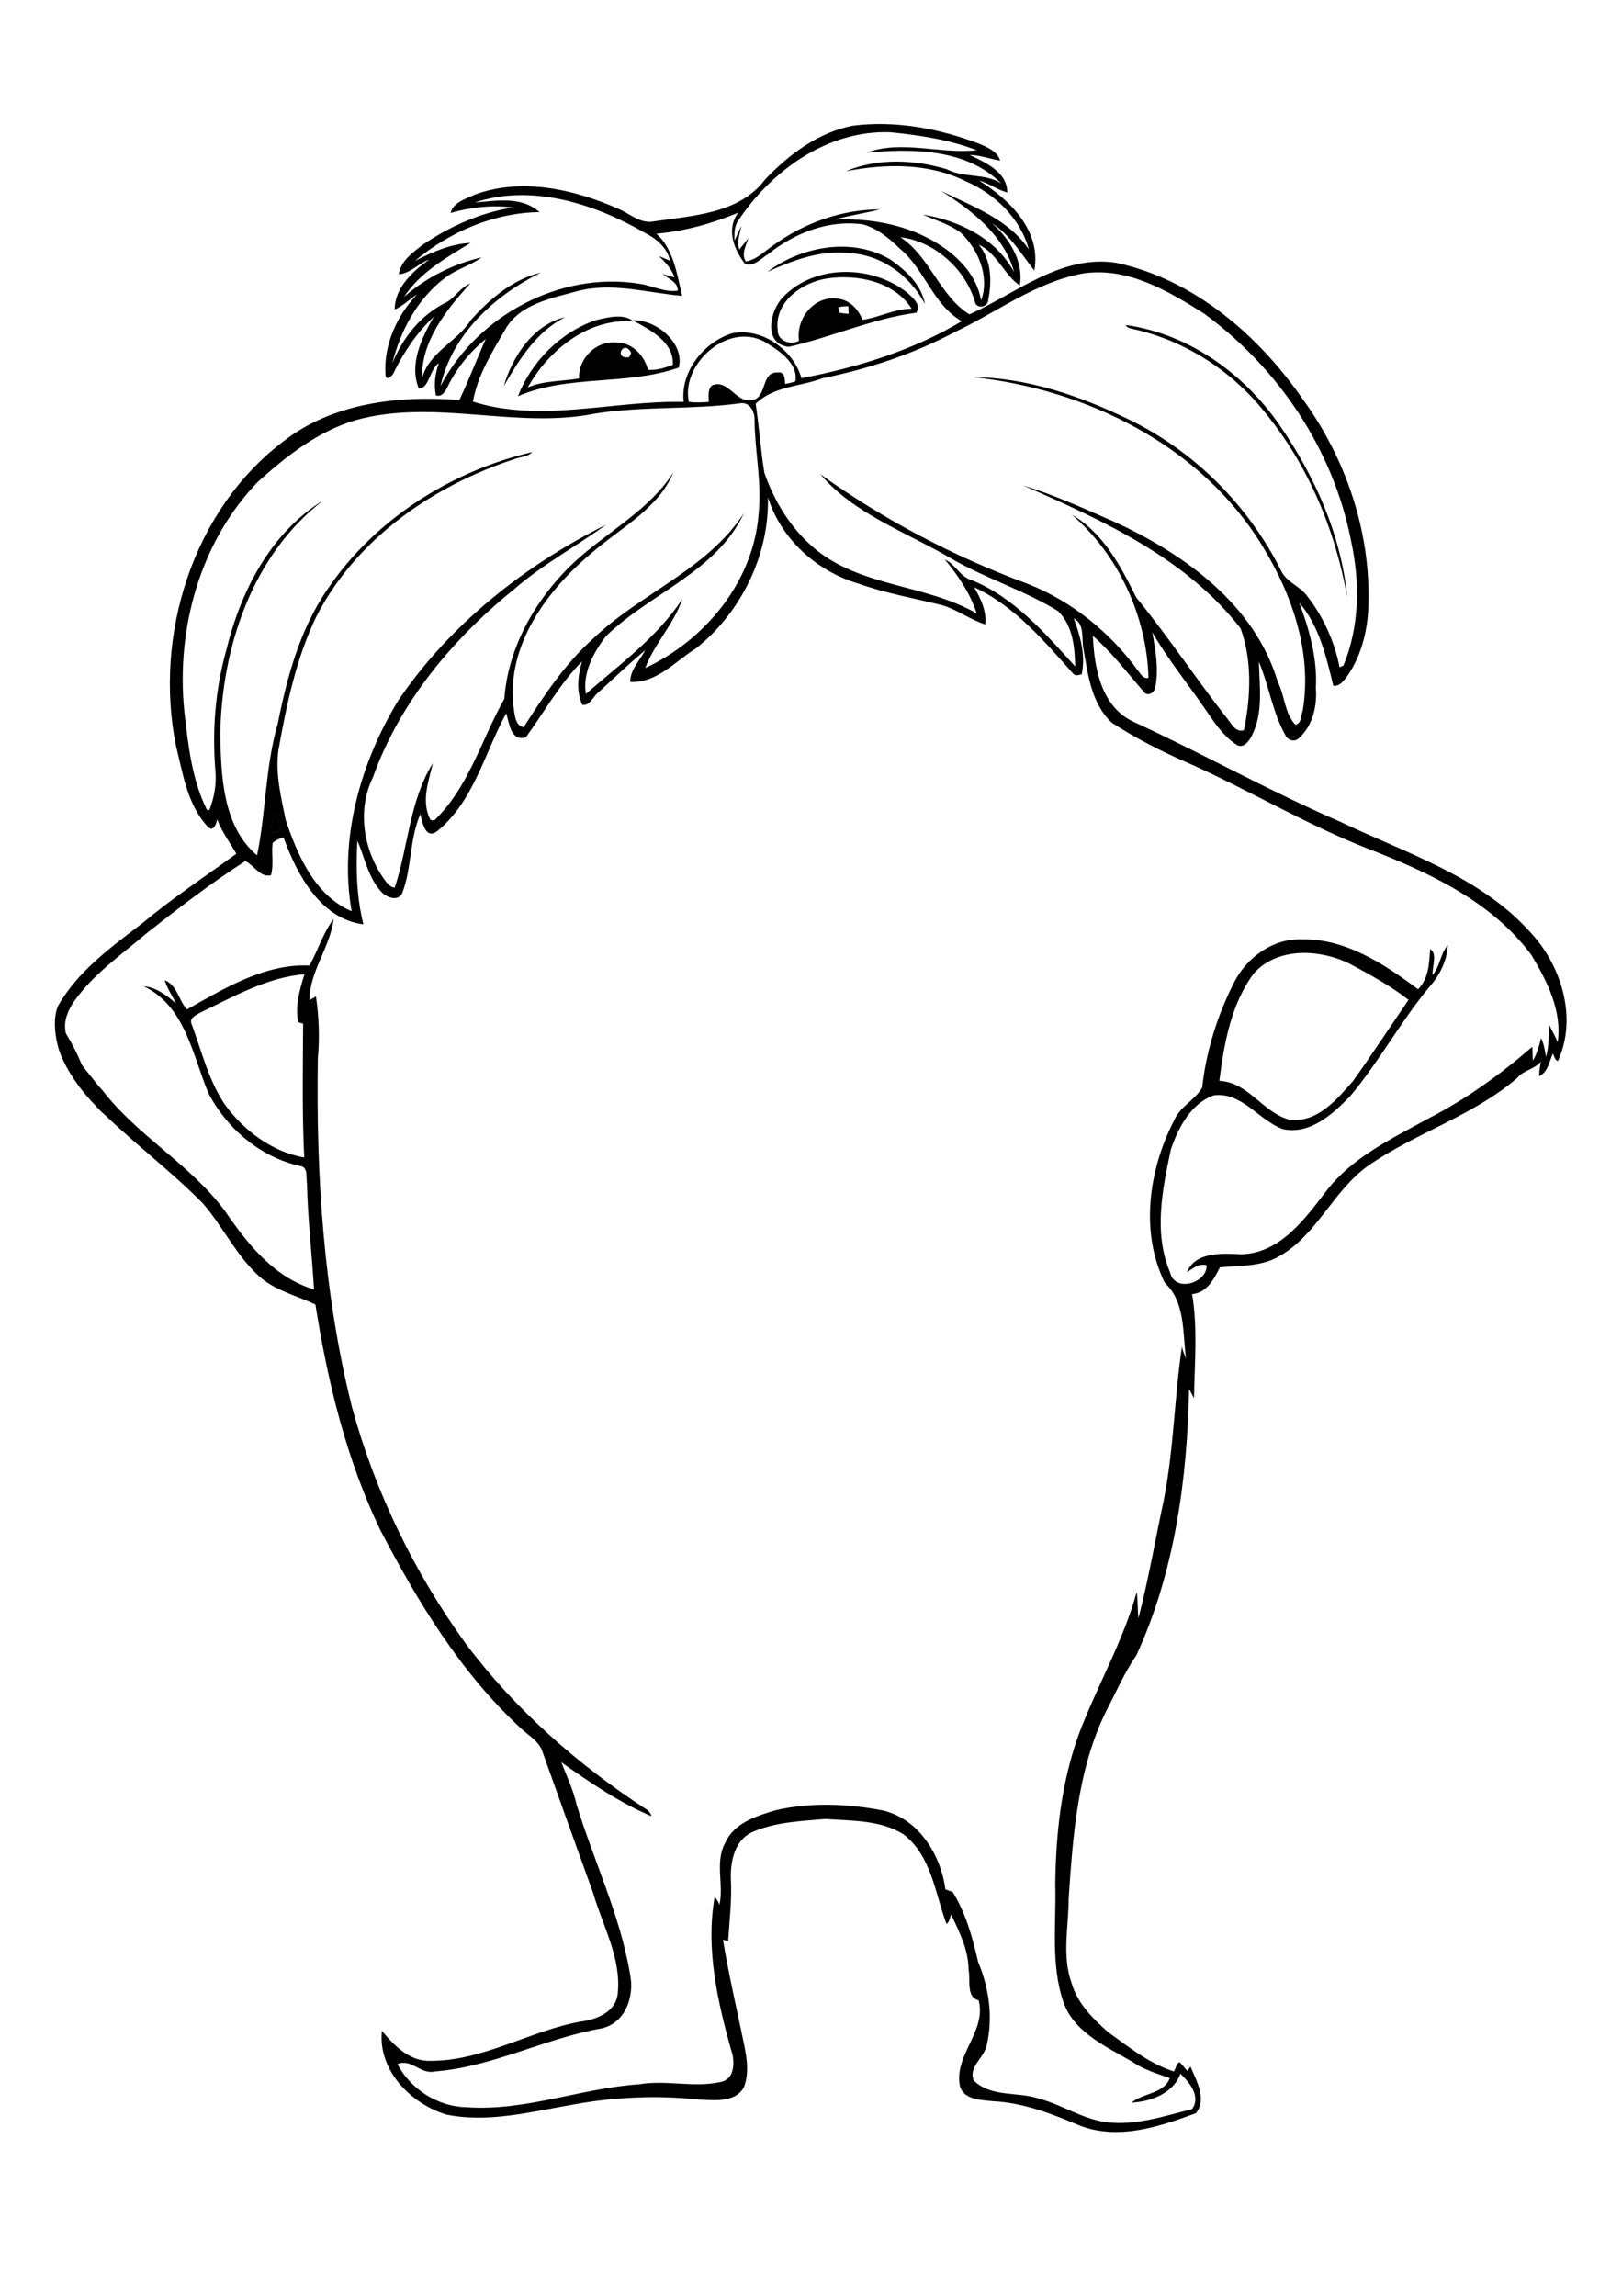 <?xml version="1.0" encoding="utf-8"?>
<!-- Generator: Adobe Illustrator 21.0.2, SVG Export Plug-In . SVG Version: 6.00 Build 0)  -->
<svg version="1.2" baseProfile="tiny" id="Layer_1" xmlns="http://www.w3.org/2000/svg" xmlns:xlink="http://www.w3.org/1999/xlink"
	 x="0px" y="0px" viewBox="0 0 595 842" overflow="scroll" xml:space="preserve">
<path d="M99.5,305.5c1-0.2,1.9-0.5,2.9-0.8c0.1-2.2-0.4-4.4-0.9-6.5C99.6,300.1,99.7,303,99.5,305.5z"/>
<path d="M561,341.5c-18.4-20.3-45.3-28.6-69.3-40.1c-25.7-11.1-50.1-24.8-75.5-36.5c-12.2-5.4-14.8-19.8-15.3-31.7
	c6.9,6,12.5,13.4,18.5,20.3c1.4,2.2,4,0.7,4.4-1.4c1.3-6.7,0.1-13.5-1.1-20.2c5.5,9.5,12.4,18.1,18.6,27c3.6,5.2,7,10.8,12.4,14.3
	c2.5,1.4,4.5-1.4,5.5-3.4c4.3-8.4,2.8-18,2.6-27.1c3.7,8.8,5,18.5,9.7,26.9c0.9,1.9,3.4,2.7,5,1.1c5.1-4.6,6.7-11.8,6.2-18.4
	c0.6-10.8-2.4-21.4-6.1-31.3c7.3,8.5,9.9,19.8,12.5,30.5c2.5,0.3,4-2.1,5.3-3.8c5.3-7.8,7.5-17.4,7.6-26.8
	c0.6-26.6-8.5-53-24.1-74.5c-16.3-23.5-39.8-43.8-68.3-50c-20.2-3.2-36.8,11.2-54,18.9c-11-6.9-14.4-21.1-25.3-28.3
	c12.7,1.5,24.2,12,27.5,24.3c1.3,2.1,4.6,1.1,4.7-1.3c1.4-6.7,1.2-14.8-3.5-20.3c6.7,3.1,9.5,11.3,15.1,15
	c1.5-8.8-3.8-17.2-10.2-22.8c6.7,4.3,10.7,11.2,15.5,17.3c2.7-14.5-9-26-20.3-33c3.7,1,6.7,3.4,10.4,4.4c0-7.7-8.4-11.1-13.8-13.8
	c3.8,0.1,7.4,1.5,11.2,2.1c-1.1-3.5-4.9-5-8-6.3c-14.6-5.5-30.5-8.5-46.1-6.5c-12.7,2.5-23.5,10.6-32.2,19.8
	c-9.4,12.5-26.6,13.2-40.8,15.3c-5.1,1-9-3.1-13.4-4.8c-16.2-7.1-35.2-11.3-52.3-5c-3.2,1.6-7.8,2.7-8.8,6.7c7.4-2.1,15.2-3,22.8-2
	c-11.9,1.9-23.3,7-33.2,13.8c-3.6,2.8-7.9,5.8-8.6,10.7c4.2-0.3,7.2-4,11.1-5.4c-6,4.3-12.6,10.3-12.6,18.3c3.1-1.3,5.4-3.8,8.2-5.5
	c-7.4,7.6-12.3,18.6-11.6,29.3c0,2.9,2.8,0.5,3.2-1c3.7-7.4,8.4-14.4,14.5-20.1c-4.4,7.7-9.1,17.3-5.5,26.2c3.7,0.5,4-7.1,7.4-9.2
	c-1.4,3.8-1.9,7.9-1.1,11.8c2.2,0.7,3.4-1.4,4.2-3c3.3-6.8,8.2-12.9,14.1-17.7c-3.3,7.4-6.2,15.1-9.7,22.4
	c-22.3-1.7-46.4,1-64.6,15.2C70.6,187.2,56.5,233,64.5,273.3c2.6,10.4,4.2,22,11.9,30.1c2.1,1.7,2.9-1.4,3.3-2.9
	c1.7,4.6,4.6,8.5,7,12.6c-11.5,8.4-23.5,16.3-34.5,25.5c-11.5,8.8-23.6,17.5-30.9,30.3c0,0-2.4,4.5-0.3,13.8
	c1.6,7.4,7.8,16.1,12.3,20.9l0,0l1.4,1.5c0.2,0.2,0.3,0.3,0.5,0.5l0.2,0.3l0,0c0.9,1,1.9,2,3.1,3c11.6,11.1,24.5,20.9,35.8,32.3
	c7.7,8.8,12.6,19.9,21.6,27.6c5.8,4.7,13.2,6.5,19.8,9.6c4.5,28.4,11.3,56.7,23.8,82.7c13.7,26.3,29.4,52.2,51.3,72.5
	c3,2.9,7.2,5,8.4,9.4c6.1,17.1,12.2,34.2,18.4,51.3c3.5,12.1,10.4,23.9,9,36.9c-0.7,6.7-7.8,9.5-13.6,10.2
	c-18.7,3.4-35.6,14.4-55,14.4c-7.7,0.3-13.3-5.5-17.9-11c-1.5,14.5,10.6,26.7,23.6,30.7c15.2,3.1,30.6-0.9,45.6-3.5
	c15.5-2.9,31.4-3.7,47-2c5.6,0.2,13,1.3,16.5-4.3c2.6-6.4,0.6-13.5-0.7-20c-2.4-11.4-5-22.8-6.9-34.3c0.6,0.1,1.2,0.3,1.9,0.5
	c0.5-7.6,1.4-15.2,1-22.9c-0.2-6.4,1.4-14.2,7.9-17.1c8.4-3.7,17.7-4,26.7-4.8c9.6,0.7,20.2,0.3,28.7,5.6
	c10.3,7.9,11.6,21.6,15.8,32.9c1.2-0.8,1.2-2.3,1.7-3.5c3,6.4,6.4,13,6.4,20.3c0.8,3.6-1,10.1,3.7,11.2c3,11.5-9.4,20.3-6.8,31.8
	c1.8,4.8,7.7,4.7,11.9,5.2c11.2,0.5,21.7,4.6,31.9,8.9c14.2,5.5,29.2,0.5,42.7-4.5c4.1-5.1,0.2-11.9-2-17.1
	c-0.4,0.5-0.8,1.1-1.1,1.6c-1.1-1-1.8-2.3-2.9-3.2c-1.3,0.5-1.3,2.3-2.1,3.4c-9-2.9-16.6-9-24.2-14.5c-5.6-5-11.2-10.5-13.3-17.9
	c-3.6-10-1.1-20.6-1.1-30.8c1.6-23.6,3.3-48.1,14.1-69.6c3.5-6.7,6.5-13.7,10.8-19.9c14-30.5,18.6-64.4,19.3-97.6
	c0.6,1.1,1.2,2.3,1.8,3.4c0.2-12.8,1.4-25.6-0.7-38.2c5.5-0.5,8-5.5,10.2-9.8c7.3-0.7,15.2-0.2,21.8-4.1c14-7.9,19.8-24.3,32.9-33.4
	c17.3-11.9,38.2-18.1,54.3-31.9c2.3-2.9,6.3-3.2,8.7-6c-0.3,1.8-0.6,3.5-0.6,5.3c3.2-1.5,3.7-5.3,5-8.3c0.6,0.8,0.7,2.5,1.9,2.7
	C578.8,373.2,572.7,353.7,561,341.5z M397.2,100.3c16.4-2.5,31.3,6.4,44.5,14.7c27.3,20,47.4,49.9,53.9,83.3
	c3.3,15.1,3.2,31.4-2.8,45.8c-0.5,0.2-0.9,0.4-1.4,0.6c-1.9-9.6-6.1-18.8-12.2-26.5c-2.6-3.3-7.1-4.7-9.1-8.6
	c-12-24.1-31.9-44.2-56.3-55.9c-17.8-8.6-37.1-15.2-57-15.4c41.8,4.4,83.8,25.1,106.2,61.8c11,17.9,18.4,39.2,14.9,60.4
	c-0.7,1.8-0.4,4.9-2.7,5.3c-4-4.2-3.9-10.7-6.5-15.8c-8.4-28.1-33.9-46.6-59.4-58.4c-11.2-4.9-22.3-10-34-13.6
	c29.1,12.8,59.9,26.7,79.8,52.5c4.3,11.7,3.7,25.3,1.2,37.3c-3.4,1-4.8-3-6.7-5c-11.2-14.4-21.3-29.6-32.8-43.7
	c-5.7-11.5-12.1-23.7-23.6-30.3c17.1,14.6,27.5,37.4,28.1,59.8c-1.9,0.5-2.9-1.5-3.9-2.7c-10.2-14-24.1-25.3-40.2-31.7
	c-27.1-10-52.9-23.5-76.3-40.3c12.5,14.7,31.5,21.2,47.8,30.8c12.7,7.4,26.9,11.7,39.4,19.4c5.4,5.2,6.2,13.3,6.3,20.3
	c-11-12.1-22.4-25.4-38.1-31.7c-4.2-1.2-5.8-5.8-9.7-7.5c4.9,5.9,9.3,12.4,11.7,19.8c-18.8-10.9-42.9-9.6-59.9-24.2
	c-8.4-7.2-14.4-17-18-27.4c-1.4-8.4-1.9-16.9-3.2-25.3c6.5-6.5,16.4-6.3,24.6-9.4c16.7-3.4,33.1-8.8,48.2-16.8
	C365.7,114.5,379.9,103.5,397.2,100.3z M260,147.4c-2.4,0.2-4.9,0.3-7.3,0c-3-13.7,14.1-29.4,27.7-22.1c5.1,3.1,12.4,7.7,11.4,14.5
	c-1.2,0.5-2.5,0.8-3.8,1c-0.1-1.9-0.1-4.6-2.8-4.2c-5.9-0.2-3.8,8.2-8.6,10c-6.4,2.1-9.3-8-15.5-5.2
	C259.5,143.1,260,145.4,260,147.4z M326.7,48.5c10.7,1.1,21.5,2.7,31.6,6.6c-13.5,1.5-27.4-3.9-40.5,0.9
	c16.8-1.6,36.8-1.5,49.5,11.3c-6-3.9-13.6-1.9-19.9-5.2c-11.9-3.6-25.5-4.2-37.1,0.7c14.5-2.8,30.2-3.1,43.8,3.6
	c10.8,4.6,20.2,13.6,23.3,25.1C370,80.4,356.7,75.7,345.2,70c11.3,7.1,23.2,16.4,26.8,29.8c-6.7-12.4-20.1-18.9-33.5-21.1
	c4.7,2.1,9.7,3.5,13.9,6.6c6.5,6.2,10.7,16.1,7.5,24.9c-2-11.5-12-19.5-22-24.1c-9.9-4.5-20.8-6-31.6-5.6c5.4-1.5,11-2.3,16.5-3.7
	c-13.9,0-27.6,4.9-38.9,13c-3.3,2.2-6.2,5.4-10.3,6.1c-1.8-2.7,0.1-5.8,0.9-8.5c-1.1,1.4-2.2,2.8-3.3,4.1c-1-2.9,0.2-5.8,0.8-8.7
	c-0.9,1.8-1.7,3.7-2.6,5.5c0-2.4-0.1-5,1.2-7.1C282.9,62.6,303.6,47.6,326.7,48.5z M161.6,141.6c4.2-19,19.9-33.3,36.8-41.6
	c-10.3,2.4-18.8,9.7-25.7,17.4c-5,8-15.3,11.6-17.9,21.4c-0.3-13.7,8.9-25.2,17.7-34.8c-3.6,1.4-5.5,5.1-8.8,6.9
	c-9.3,4.5-16,13-19.8,22.4c3-12.1,9.3-23.9,19.5-31.5c4.1-3.1,9.1-4.4,13.3-7.4c-10.5,2.4-20.4,7.4-28.5,14.5
	c5.9-9,15.5-14.4,24.4-19.8c-7.3,0.3-14.1,3.4-20.4,6.6c12.6-10.6,29-17.7,45.7-17.9c-6.5-5.9-15.9-4.2-23.8-3.5
	c20.9-7,43.9,0.4,62.3,11c4.3,2.2,8.3,5.4,9.4,10.3c-1.4-0.5-2.8-1.2-4.1-1.7c2.3,2.2,4.7,4.7,5.7,7.8c-1.5-0.3-2.9-0.8-4.3-1.2
	c2,1.8,5.7,2.9,5.5,6.1c-4.8,0.7-9.2-1.8-13.9-2.5C205.6,99.3,175,115.8,161.6,141.6z M185.3,120.9c5.2-9.3,16.6-11.4,26-14
	c13-3.6,26,0.5,38.9,1.6c-1.8-7.8-3.1-17.1-9.4-22.8c10.3-0.9,20.4-3.7,30-7.7c-4.5,6.1-1.6,13.4,2.5,18.8c3.3,1.1,6-2.1,8.6-3.7
	c9.7-7.7,22.2-12.6,34.7-10.8c5.3,1.5,9.6,5.1,13.5,8.9c9.1,7.5,12.1,20.5,22.7,26.6c-17.8,10.7-38.4,17-58.8,20.9
	c-2.9-10.4-14.5-18.6-25.3-16.5c-10.4,3.1-19.2,14.1-17.9,25.2c-25.7-0.6-52.2,7.8-77.3-0.1C175.1,137.9,180.4,129.3,185.3,120.9z
	 M80.8,269.4c0.5-31.9,11.7-65.9,37.8-85.9C99.2,195.4,88.2,217,83,238.5c-4,14.2-5.2,29.2-4,44c0.5,5-0.4,10-2.2,14.6
	c-0.2,0-0.7-0.1-0.9-0.1c-5.6-11.3-6.9-24-8.3-36.3c-3-30,5.7-61.9,26.9-83.9c10.5-9.5,22.1-18.6,35.9-22.7
	c29.1-8.1,59,3.5,88.3-2.5c17.5-2.7,35.3-1.3,52.8-3.7c3.7-0.6,5.4,3.3,5.3,6.3c0.1,11.4,2.7,22.7,1.5,34.1
	c-1.8,24.8-19.5,46.4-41.6,56.7c3.4-9,10.5-16.1,13.6-25.3c-9.2,14-23,24-35.4,34.8c-1.2-7.8,2.8-15.2,7.4-21.2
	c16.1-15.7,40.6-23.6,50.6-45.1c-13.5,20.7-37.8,29.3-55.2,45.9c-10.4,9.3-18.1,20.9-25.6,32.6c-3.4-0.6-3.3-5.2-3.8-8
	c-2.3-22.2,12.2-42,28.4-55.6c10.5-9.3,24.7-16.3,30.3-29.8c-10,15.5-27.6,23.3-40,36.5c-12,12.6-20.7,28.9-22,46.5
	c-8.4,14.9-13,32.4-25.7,44.6c-0.4,0-1.1-0.1-1.4-0.2c-3.5-6.7-0.7-14.1,0.9-20.8c-8.6,13.7-9,30.6-14,45.6c-1.3,0-2.2-1-3-1.9
	c-8.3-10.7-11.1-26.1-5-38.5c9.8-27.6,29.4-50.9,51.9-69.1c10.4-9,22.6-15.6,33.7-23.6c-29.9,14.9-57.4,36.6-76.3,64.5
	c-13.9,22.8-21.8,50.8-17.1,77.3c-13.5-5.8-19.8-20.4-24.2-33.5c-1.7-8.3-3.8-16.8-2.7-25.4c3-16.8,6.5-33.8,14-49.3
	c14.7-28.5,42.8-47.9,72.8-57.7c2.1-0.8,4.7-0.7,6.3-2.5c-29.9,7-57.9,24.8-75.2,50.5c-10,14.6-14.7,32-18.1,49.1
	c-4.6,15.7-4.3,32.4-7.6,48.3C81.7,303.1,81.1,284.6,80.8,269.4z M102.4,304.7c-0.9,0.4-1.9,0.6-2.9,0.8c0.2-2.5,0.1-5.4,2-7.3
	C102,300.3,102.5,302.5,102.4,304.7z M571.4,382.2c-0.9-2.2-2.1-4.2-3.1-6.3c-0.3,3.9,0,7.9-1.2,11.7c-0.4-2.4-0.7-4.7-1.8-6.9
	c-0.7,2.9-1.5,5.8-3,8.3c-0.1-1.7-0.1-3.4-0.2-5.1c-11.9,10.3-24.7,19.5-38.7,26.6c-13.2,7.3-27.4,14-36.8,26.2
	c-7.9,10.3-16.9,22.9-31.2,23.3c-6.8-0.3-16.9-1.1-20,6.6c2.2-1.4,4.4-3.4,7.2-2.6c0.5,6.3-11.6,10.4-13.4,2.6
	c-6.1-14.4-2.8-30.4,0.3-45c2.7-8,7.4-17,15.8-19.9c10.3-1.3,16.5,9.2,25.3,12.4c9.9,2.1,18.2-5.4,24.6-12
	c10.6-12.6,18.5-27.3,29-40c3.9-4.3,6.6-9.7,6.9-15.5c-2.8,3.2-2.8,7.8-5.6,11c-0.2-2.9,1.9-8.1-0.9-9.5c-0.3,5.1-0.5,10.8-4.4,14.7
	c-12.5-9.3-26.7-18.7-42.9-18.3c-10.3-0.3-19.7,6.5-24.4,15.4c-6.2,12.1-10.4,25.3-11.9,38.9c-2.5,4.6-8.2,7-10.3,12.1
	c-9.3,18-12.6,40.9-3.4,59.6c7.6,7,6.5,18.5,7.8,28c-0.4-1.6-1.4-3.1-1.5-4.8c-2.8,18.7-3,37.8-6.7,56.5
	c-3.1,14.4-5.6,29.1-9.3,43.3c-0.3-3.2-0.2-6.5-0.6-9.7c-5,18.3-14.8,34.9-21.4,52.6c-6.3,17.6-8.3,36.3-8.5,54.8
	c0.4,14.3-1.7,29,2.9,42.8c3.8,11.3,15.7,16.5,25.3,22.1c4.2,2.9,9.1,4.4,13.8,6c-1.9,5.7-9.8,5.5-14,9c7-0.3,15.4-3.4,17.9-10.6
	c3.4,3.3,7.6,8.3,4.3,13c-10.4,2.6-21.2,6.3-32.1,4.7c-8.5-1.3-15.7-6.3-23.9-8.5c-7.9-2.7-17.7-0.4-24.1-6.7
	c-2-4.7,3.4-8.1,4.6-12.3c2.6-10.4,1.1-21.4-3-31.2c-2-8.8-4.5-17.8-9.3-25.6c-0.9-0.3-1.8-0.7-2.7-1c-1.7-12.7-9.7-25.7-22.8-28.9
	c-13-2.5-26.5-3.1-39.5-0.1c-7,2.1-15.1,4.6-18.4,11.8c-4,7.1-0.5,15.4-2.2,23c-0.2-1.3-1.2-2.1-1.7-3.2
	c-3.5,19.4,1.2,39.6,6.6,58.4c0.6,3.7,0.2,8.6-4.2,9.6c-9.9,2.3-20.1-0.8-30.1,0.9c-21.3,1.4-41.9,10-63.5,8.4
	c-10.4-0.2-20.4-6.6-25.2-15.8c5-2.2,8.6,3.9,13.6,2.7c20.9-1.6,39.8-11.8,60.2-15.6c9.6-1.4,13.3-11.6,11.5-20.2
	c-3.6-21.5-13.3-41.4-19.6-62.1c-1.2-5.4-3.6-10.4-5.6-15.5c10.5,7.4,21.3,14.8,33.1,19.8c-0.3-1-0.9-1.8-1.7-2.4
	c-25.2-16.4-48.2-36.6-66.3-60.7c-19-26.2-33.4-55.8-41.9-87c-10.4-41.7-13.2-85-12.5-127.9c0.7-7.6,0.4-15.2-0.7-22.7
	c-0.7,0.6-1.6,0.9-2.4,1.4c0.1-10.7,7.6-19.3,8.9-29.8c-3.9,5.1-5.7,11.5-8.9,17.1c-16.3-0.7-31.1,8.3-44.9,16.1
	c-3.1-3.3-3.6-9-8.2-10.7c1,3,2.7,5.7,4.2,8.5c-3.5-2.9-7.2-5.9-11.9-6.3c15.2,7.2,17.9,25.1,23.7,39.1c6.7,13,19.1,23.6,33.6,26.8
	c3.2,0.4,2.2,4.2,2.6,6.4c0.3,13,1.8,25.9,2.6,38.9c-14.7-4.4-24.4-16.7-32.7-28.8c-12.6-17-31.9-27.4-44.8-44.1
	c-1-1.1-1.9-2.1-2.7-3.1l0,0l-0.1-0.2c-1-1.2-2.7-3.4-4.1-5.1l-2.7-3.6c-2.1-3.2-4.6-8.1-4.2-12.8l0-0.1c0-0.2,0.1-0.3,0.1-0.5
	c0.1-0.4,0.1-0.7,0.2-1.1c0.1-0.2,0.1-0.5,0.2-0.7c0-0.1,0-0.2,0.1-0.3c0.1-0.2,0.1-0.3,0.2-0.5c0.1-0.3,0.2-0.5,0.3-0.8
	c0.2-0.6,0.5-1.1,0.8-1.7c1-1.9,2-3.1,2-3.1l0,0c7.1-9.7,17.2-16.6,26.3-24.4c11.6-9.1,23.4-18.2,35.9-26.2c3.2,1.5,5.4,6.1,9.4,5.2
	c1.1-3.9,0.1-7.9,0.6-11.8c1.1-1.1,2.6-1.7,4-2.1c4.9,13.6,13.6,29.9,29.3,31.9c-2.5-10.1-2.8-20.4-2.2-30.7
	c2.7,6.3,4,13.6,8.8,18.8c1.9,2.1,6.3,3.7,7.7,0.3c3.5-9.2,2.6-19.8,6.6-28.8c0.7,3,1.9,9.5,6.2,6.2c13.4-10.9,17.3-28.6,25.3-43.2
	c1.1,3.6,1.7,10.5,7.2,8.8c6.8-9.3,12.4-19.6,20.6-27.8c-1.5,5.1-2.2,10.9,0.1,15.9c2.8,0.4,3.8-2.8,5.6-4.3
	c5.8-5.3,11.5-10.7,17.5-15.8c-1.9,3.8-5.6,7.2-5.5,11.7c9.7,0.5,16.5-7.6,24.1-12.3c16.5-13.1,26.9-34.2,26.4-55.4
	c4.8,15.3,17.9,27.1,33.1,31.6c10.1,3.6,20.6,5.4,31,8c5.5,1.7,10.2,5.3,15.6,7c0.6-4.9-1.7-9.5-4-13.6
	c14.9,6.9,25.7,19.8,36.4,31.8c0.8,0.8,2,0.3,3,0.1c1.5-7-0.5-14-2.9-20.5c4.2,2.2,2.7,7.6,3.6,11.5c1.6,9.4,3,20,10.4,26.8
	c9.1,5.9,18.8,10.8,28.8,15.1c21.8,9.8,42.4,22.1,64.7,30.9c22.4,8.7,45.7,19.3,60.4,39.2C567.5,359.8,573.1,370.8,571.4,382.2z
	 M447.3,396.4c1.7-13.6,4.3-28.4,12.8-39.6c8.9-9.7,24.6-8.7,35.5-3.1c7.2,3.9,14.6,7.9,21.1,13c-6.8,9.9-13.4,20-20.4,29.8
	c-6,6.8-13.2,15.5-23.4,14.1C463.2,408,458,396.9,447.3,396.4z M109.4,374.9c0.6,0.2,1.2,0.3,1.8,0.5c-0.1,16.4-0.4,32.8,0.4,49.1
	c-11.7-2-22.2-9.9-29.1-19.4c-6-8.9-8.5-19.5-12.2-29.5c-1.1-2.4,2-3.5,3.5-4.4c12.1-5.8,24.3-12.8,37.9-13.9
	C109.9,363,108.2,369,109.4,374.9z"/>
<path d="M99.5,305.5c1-0.2,1.9-0.5,2.9-0.8c0.1-2.2-0.4-4.4-0.9-6.5C99.6,300.1,99.7,303,99.5,305.5z"/>
<path d="M28.8,389.4l5.3,14.9c-0.8-4.3-2-8.6-3.6-12.7C30.5,391.6,29.8,390.8,28.8,389.4z"/>
<path d="M23.7,375.2l0,0.1c0-0.2,0-0.4,0.1-0.6C23.8,374.9,23.7,375,23.7,375.2z"/>
<path d="M24,373.7c0.1-0.2,0.1-0.5,0.2-0.7C24.1,373.2,24.1,373.4,24,373.7z"/>
<path d="M34.7,396.9l-4.2-5.3C31.7,393.3,33.1,395,34.7,396.9z"/>
<path d="M99.5,305.5c1-0.2,1.9-0.5,2.9-0.8c0.1-2.2-0.4-4.4-0.9-6.5C99.6,300.1,99.7,303,99.5,305.5z"/>
<path d="M24.7,371.4c0.3-0.6,0.5-1.2,0.8-1.7C25.2,370.3,24.9,370.9,24.7,371.4z"/>
<path d="M333,107.5c-12.8-10.4-34.1-10.8-45.8,1.5c-4.8,4.9-7.4,17.1,2.1,18.2c15.7-3.5,30.7-10.4,46.8-12.5
	C338.1,111.8,334.8,109.2,333,107.5z M308,114.7c-0.2-0.7-0.4-1.3-0.5-2c1.2-0.3,2.4-0.4,3.7-0.4c0,0.9,0.1,1.8,0.1,2.8
	C310.1,115,309,114.9,308,114.7z M316.4,117.3c-1.6-4-4.8-7.4-9.3-7.8c-8.5-1.1-15.2,7.4-14,15.5c-3.1,1.7-7.9,0-7.8-3.9
	c-1.4-10.4,9.1-17.7,18.3-19c11-1.6,24.5,1.2,30.8,11.1C328.1,113.3,322.5,116.4,316.4,117.3z"/>
<path d="M207.3,116.3c-11.7,2.8-19.3,14.4-22.5,25.3C190.5,131.8,196.7,121.7,207.3,116.3z"/>
<path d="M232.1,117.5c6.3,3.4,15.2,7.9,14.7,16.3c-2.9,1.1-6,2.1-9.1,1.8c-1.4-5.4-6-10.2-11.9-10c-7.3-0.6-13.7,6-13.4,13.2
	c-6.3,1.1-12.8,0.7-18.8,3.3c7.6-13.7,22.3-25.6,38.8-24.2c-3.6-3.1-9.5-1.5-13.8-0.5c-13,4.4-23.7,15.3-28.6,27.9
	c18.5-8,40-3.8,59-10.5C251.3,125.9,240.6,117,232.1,117.5z M230.7,131c-5.9,0.8-1.7-6.8,0.8-1.6C231.4,129.9,231.1,130.5,230.7,131
	z"/>
<path d="M414.9,120.5c19,4,36.4,15,48.6,30.1c16.2,19.5,26.3,43.6,30.7,68.4c-2.2-22.7-11.9-44.5-24.9-63.2
	c-13-18.8-33.3-33.4-56.3-36.6C413.3,120,414.1,120.3,414.9,120.5z"/>
<path d="M311.2,92.8c12,0.5,22.6,8.2,28.1,18.7c-1.3-7.1-6.9-12.2-12.5-16.2c-13.9-8.4-32.7-5.1-45.3,4.4
	C290.8,95.5,300.8,91.7,311.2,92.8z"/>
<path d="M99.5,305.5c1-0.2,1.9-0.5,2.9-0.8c0.1-2.2-0.4-4.4-0.9-6.5C99.6,300.1,99.7,303,99.5,305.5z"/>
<path d="M29.5,398.6c0,0,1.6,2.4,4.5,5.7c-1.9-10.8-6.5-21-13-30c0,1.8,0.2,3.6,0.6,5.2C23.5,386.4,29.5,398.6,29.5,398.6z"/>
</svg>
